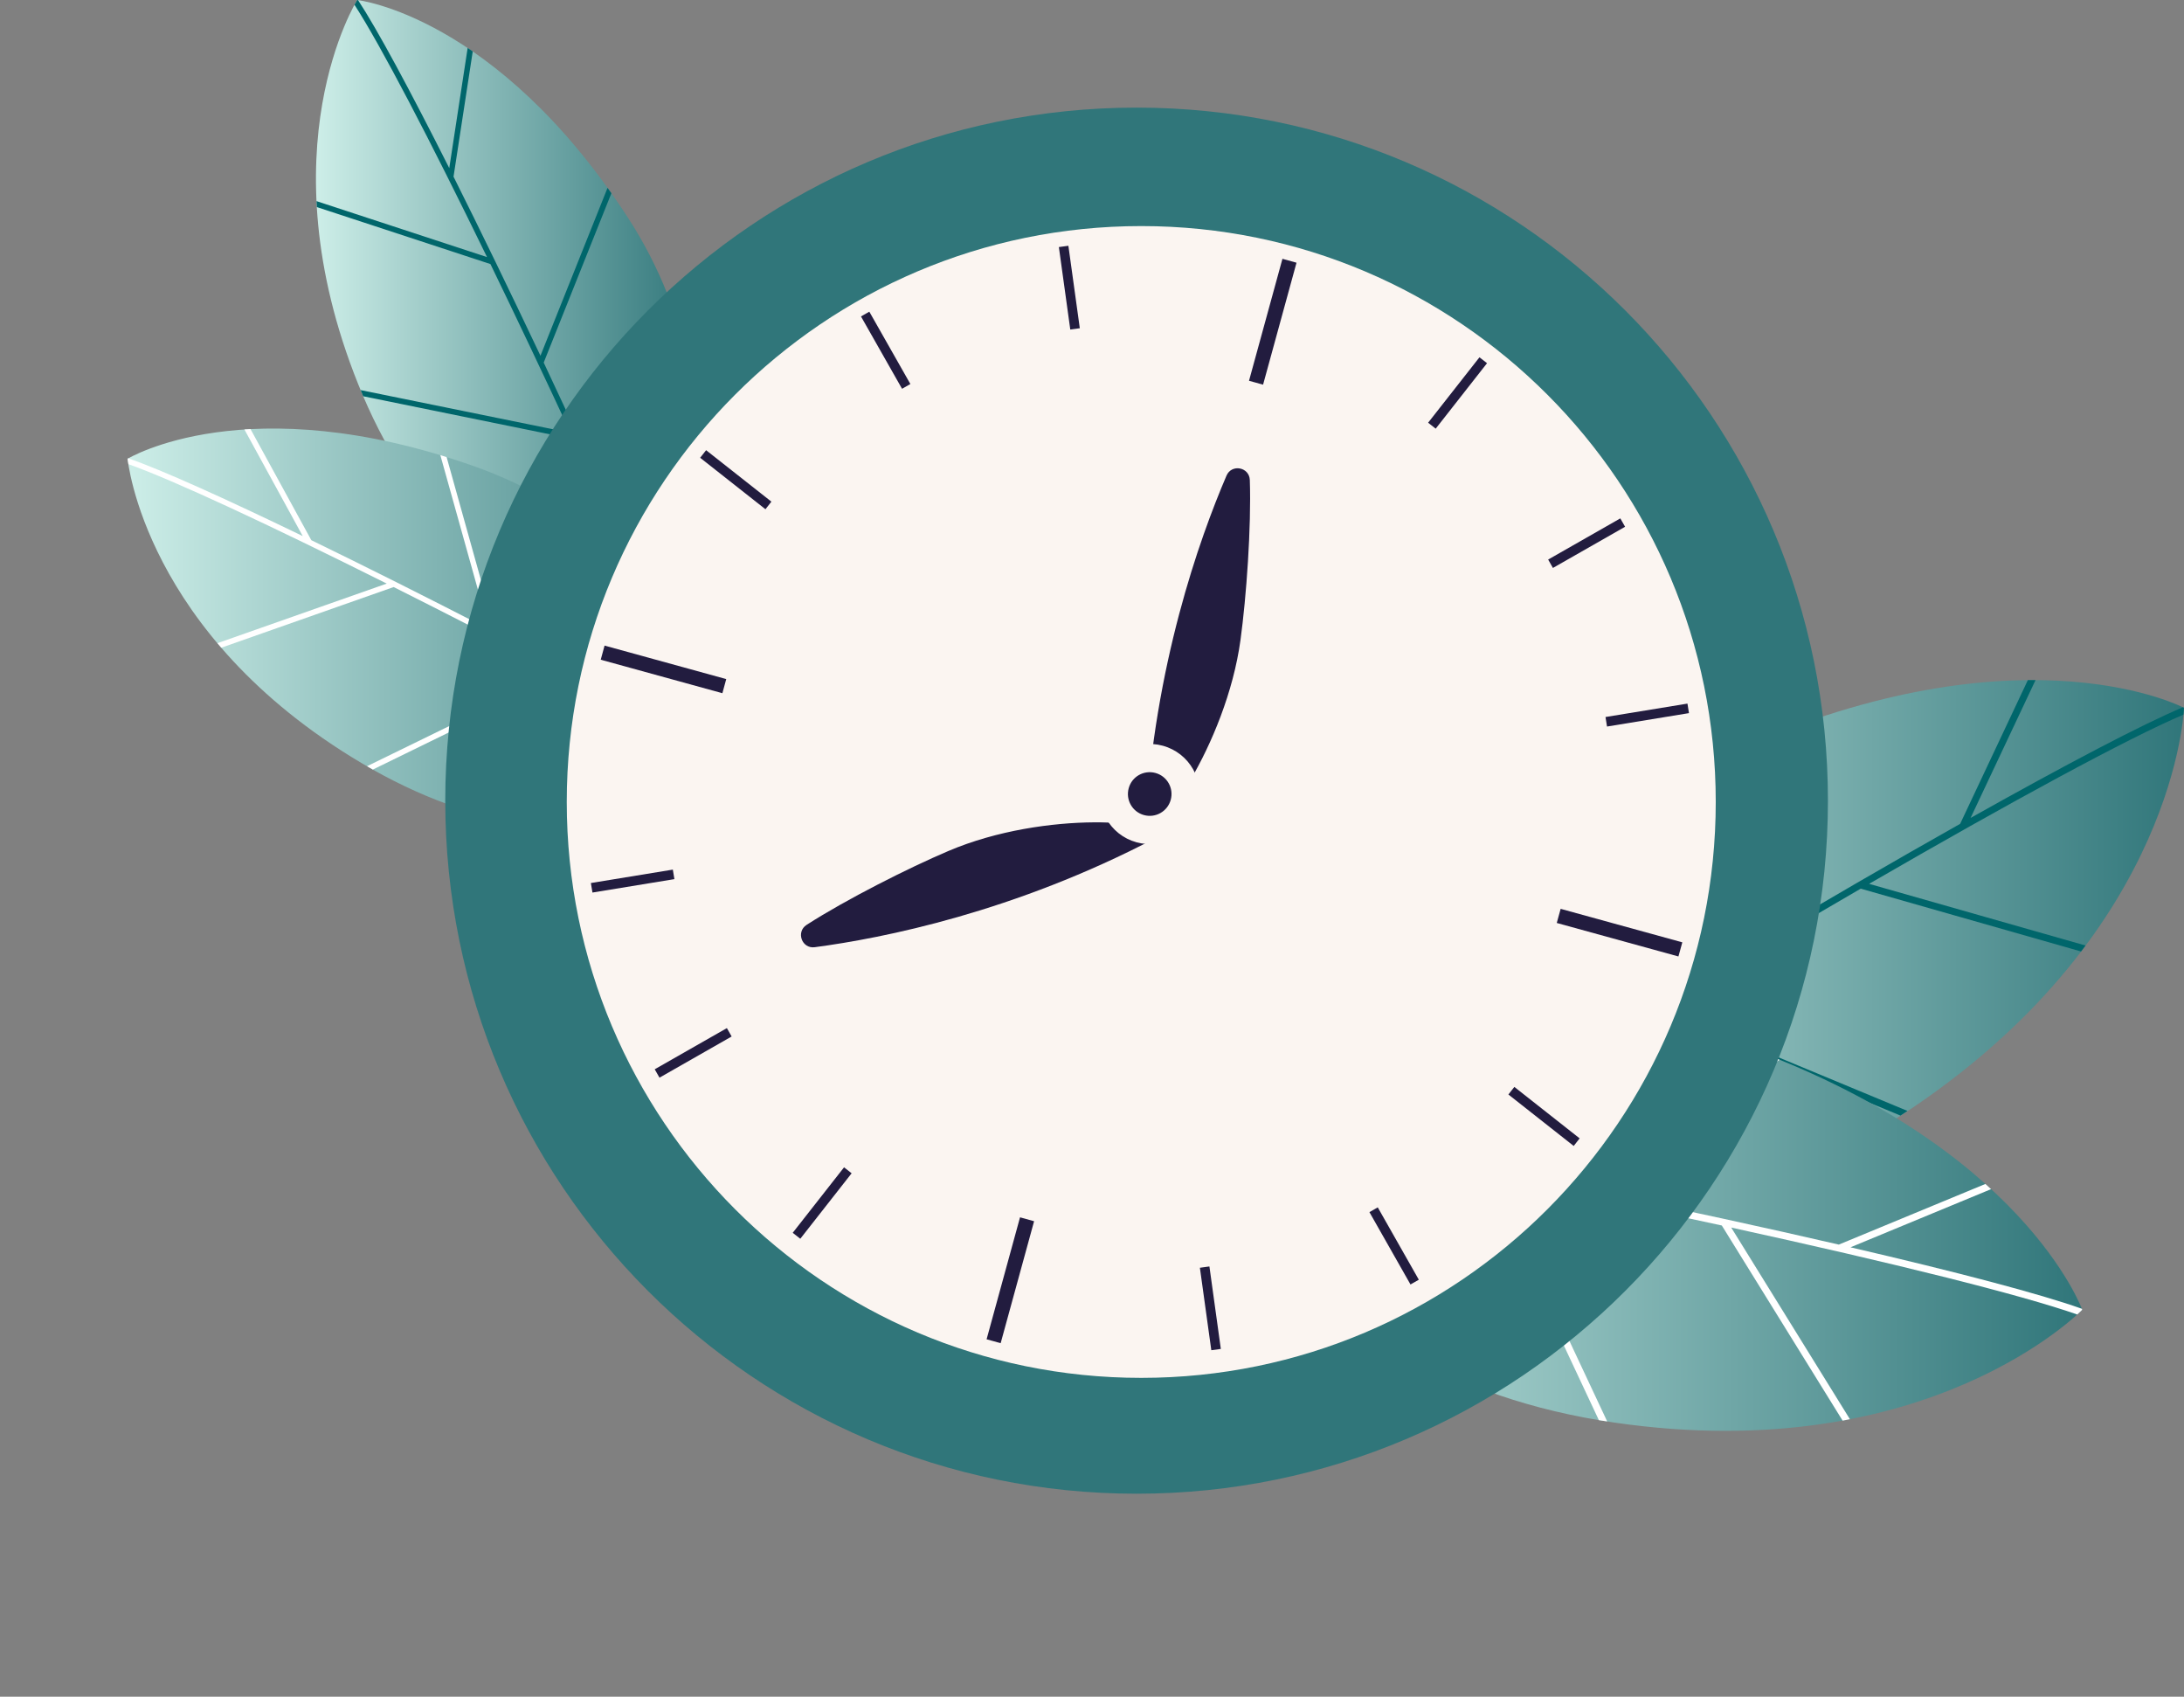 <?xml version="1.0" encoding="utf-8"?>
<!-- Generator: Adobe Illustrator 24.2.3, SVG Export Plug-In . SVG Version: 6.00 Build 0)  -->
<svg version="1.1" id="Lager_1" xmlns="http://www.w3.org/2000/svg" xmlns:xlink="http://www.w3.org/1999/xlink" x="0px" y="0px"
	 viewBox="0 0 403.73 313.56" style="enable-background:new 0 0 403.73 313.56;" xml:space="preserve">
<rect x="0" y="0" width="403.73" height="313.56" fill="#808080" stroke="none"/>
<style type="text/css">
	.st0{fill:url(#SVGID_1_);}
	.st1{fill:#00666B;}
	.st2{fill:url(#SVGID_2_);}
	.st3{fill:#FFFFFF;}
	.st4{fill:url(#SVGID_3_);}
	.st5{fill:url(#SVGID_4_);}
	.st6{fill:#30767A;}
	.st7{fill:#FBF5F1;}
	.st8{fill:#221C3F;}
</style>
<linearGradient id="SVGID_1_" gradientUnits="userSpaceOnUse" x1="58.408" y1="254.68" x2="129.202" y2="254.68" gradientTransform="matrix(1 0 0 -1 0 313.671)">
	<stop  offset="0" style="stop-color:#CDEEE8"/>
	<stop  offset="1" style="stop-color:#30767A"/>
</linearGradient>
<path class="st0" d="M66.03,0c0,0,25.67,2.81,49.96,40.09c24.28,37.28,7.67,77.89,7.67,77.89s-38.52,0.2-57.45-46.99
	C48.76,27.51,66.03,0,66.03,0z"/>
<path class="st1" d="M127.74,69.59l-14.97,23.83c-4.11-9-8.24-17.89-12.26-26.41l12.51-31.3c-0.23-0.33-0.47-0.67-0.71-0.99
	l-12.4,31.02c-5.69-12.01-11.15-23.27-16.07-33.09l3.55-23.15c-0.32-0.22-0.63-0.43-0.94-0.64l-3.4,22.21
	C75.77,16.62,69.78,5.49,66.19,0.02C66.09,0.01,66.03,0,66.03,0s-0.19,0.3-0.5,0.88c4.84,7.47,13.88,24.82,24.5,46.63L58.51,37.17
	c0.02,0.37,0.03,0.73,0.06,1.1l32.09,10.53c4.71,9.7,9.72,20.26,14.8,31.19l-38.8-7.9c0.16,0.38,0.31,0.77,0.48,1.14l38.86,7.92
	c4.08,8.8,8.2,17.83,12.25,26.86l-27.63-2.98c0.53,0.42,1.06,0.81,1.59,1.2l26.53,2.86c1.32,2.96,2.64,5.92,3.94,8.86
	c0.64,0.04,0.99,0.04,0.99,0.04s0.03-0.06,0.07-0.17c-3.42-7.74-6.92-15.55-10.45-23.28L128,71.1
	C127.92,70.6,127.84,70.1,127.74,69.59z"/>
<linearGradient id="SVGID_2_" gradientUnits="userSpaceOnUse" x1="23.592" y1="197.499" x2="140.951" y2="197.499" gradientTransform="matrix(1 0 0 -1 0 313.671)">
	<stop  offset="0" style="stop-color:#CDEEE8"/>
	<stop  offset="1" style="stop-color:#30767A"/>
</linearGradient>
<path class="st2" d="M23.59,84.78c0,0,22.08-13.42,63.99,1.36c41.9,14.78,53.37,57.14,53.37,57.14s-30.44,23.65-74.12-2.26
	C26.58,117.14,23.59,84.78,23.59,84.78z"/>
<path class="st3" d="M114.81,102.38l2.58,28.04c-8.73-4.64-17.4-9.17-25.76-13.48l-9.07-32.47c-0.39-0.12-0.78-0.24-1.16-0.36
	l8.99,32.18c-11.81-6.07-22.98-11.67-32.84-16.46L46.31,79.3c-0.38,0.02-0.76,0.04-1.13,0.07l10.78,19.7
	C41.41,92.03,29.9,86.85,23.74,84.7c-0.1,0.05-0.14,0.08-0.14,0.08s0.03,0.35,0.14,1c8.38,2.98,26.08,11.23,47.75,22.07
	l-31.29,11.01c0.23,0.28,0.47,0.56,0.71,0.84l31.86-11.21c9.63,4.83,20.01,10.15,30.68,15.73L67.85,141.6
	c0.36,0.21,0.72,0.42,1.07,0.62l35.64-17.41c8.58,4.49,17.33,9.15,26.02,13.85l-23.74,14.49c0.67,0.01,1.34,0,1.99-0.01l22.79-13.91
	c2.85,1.54,5.68,3.09,8.51,4.63c0.53-0.36,0.81-0.58,0.81-0.58s-0.02-0.07-0.05-0.18c-7.41-4.06-14.93-8.12-22.42-12.1l-2.54-27.58
	C115.57,103.07,115.19,102.73,114.81,102.38z"/>
<linearGradient id="SVGID_3_" gradientUnits="userSpaceOnUse" x1="261.243" y1="139.356" x2="403.728" y2="139.356" gradientTransform="matrix(1 0 0 -1 0 313.671)">
	<stop  offset="0" style="stop-color:#CDEEE8"/>
	<stop  offset="1" style="stop-color:#30767A"/>
</linearGradient>
<path class="st4" d="M403.73,130.81c0,0-28.67-15.12-80,6.58c-51.34,21.7-62.48,75.61-62.48,75.61s39.91,27.28,92.62-8.49
	C402.44,171.55,403.73,130.81,403.73,130.81z"/>
<path class="st1" d="M290.86,159.8l-1.11,35.3c10.57-6.47,21.08-12.81,31.23-18.84l8.89-41.34c0.48-0.18,0.95-0.36,1.43-0.54
	l-8.81,40.98c14.32-8.5,27.88-16.36,39.86-23.11l12.52-26.57c0.48,0,0.95,0,1.42,0l-12.01,25.48c17.68-9.92,31.7-17.28,39.25-20.45
	c0.12,0.06,0.18,0.09,0.18,0.09s-0.01,0.44-0.09,1.27c-10.26,4.37-31.8,16.05-58.1,31.27l40.01,11.4c-0.27,0.37-0.55,0.74-0.83,1.1
	l-40.73-11.61c-11.69,6.78-24.29,14.23-37.22,22.03l45.87,19.05c-0.43,0.29-0.86,0.58-1.3,0.86l-45.95-19.08
	c-10.4,6.28-21.01,12.78-31.53,19.32l30.81,16.32c-0.84,0.06-1.67,0.1-2.5,0.14l-29.59-15.67c-3.45,2.15-6.88,4.3-10.3,6.45
	c-0.7-0.41-1.06-0.66-1.06-0.66s0.02-0.08,0.05-0.23c8.97-5.64,18.08-11.3,27.15-16.86l1.09-34.72
	C289.97,160.72,290.41,160.26,290.86,159.8z"/>
<linearGradient id="SVGID_4_" gradientUnits="userSpaceOnUse" x1="224.349" y1="87.858" x2="384.921" y2="87.858" gradientTransform="matrix(1 0 0 -1 0 313.671)">
	<stop  offset="0" style="stop-color:#CDEEE8"/>
	<stop  offset="1" style="stop-color:#30767A"/>
</linearGradient>
<path class="st5" d="M384.92,242.05c0,0-11.04-30.52-63.58-49.1c-52.54-18.58-96.99,13.77-96.99,13.77s11.19,47.1,74.2,56.2
	C356.61,271.31,384.92,242.05,384.92,242.05z"/>
<path class="st3" d="M281.97,187.36l-24.52,25.36c12.17,2.35,24.19,4.75,35.75,7.13l34.34-24.57c0.48,0.19,0.95,0.38,1.42,0.57
	l-34.04,24.36c16.3,3.37,31.61,6.71,45,9.8l27.1-11.21c0.36,0.32,0.71,0.64,1.05,0.96l-25.99,10.75
	c19.74,4.59,35.05,8.6,42.77,11.36c0.05,0.13,0.07,0.19,0.07,0.19s-0.31,0.32-0.92,0.87c-10.52-3.69-34.3-9.58-63.97-16.07
	l21.94,35.42c-0.45,0.09-0.9,0.17-1.35,0.26l-22.33-36.06c-13.2-2.88-27.52-5.86-42.32-8.82l21.13,45.03
	c-0.51-0.08-1.03-0.16-1.54-0.24l-21.16-45.11c-11.91-2.37-24.12-4.72-36.29-6.98l11.83,32.86c-0.66-0.52-1.3-1.05-1.93-1.58
	l-11.36-31.55c-3.99-0.74-7.98-1.46-11.95-2.18c-0.24-0.78-0.34-1.2-0.34-1.2s0.07-0.05,0.19-0.13c10.42,1.87,20.96,3.84,31.4,5.84
	l24.12-24.95C280.69,187.44,281.33,187.39,281.97,187.36z"/>
<path class="st6" d="M210.11,276.05c70.58,0,127.8-57.34,127.8-128.08c0-70.74-57.22-128.08-127.8-128.08
	c-70.58,0-127.8,57.34-127.8,128.08C82.31,218.7,139.53,276.05,210.11,276.05z"/>
<path class="st7" d="M210.97,254.64c58.65,0,106.2-47.65,106.2-106.43c0-58.78-47.55-106.43-106.2-106.43s-106.2,47.65-106.2,106.43
	C104.78,206.99,152.32,254.64,210.97,254.64z"/>
<path class="st8" d="M237.07,47.83l-6.18,22.54l2.6,0.72l6.18-22.54L237.07,47.83z"/>
<path class="st8" d="M188.56,224.97l-6.18,22.54l2.6,0.72l6.18-22.54L188.56,224.97z"/>
<path class="st8" d="M288.5,167.96l-0.72,2.61l22.49,6.19l0.72-2.61L288.5,167.96z"/>
<path class="st8" d="M111.76,119.31l-0.71,2.61l22.49,6.19l0.71-2.61L111.76,119.31z"/>
<path class="st8" d="M254.69,223.13l-1.54,0.88l7.59,13.37l1.54-0.88L254.69,223.13z"/>
<path class="st8" d="M160.7,57.6l-1.54,0.88l7.59,13.37l1.54-0.88L160.7,57.6z"/>
<path class="st8" d="M299.53,95.8l-13.34,7.61l0.88,1.55l13.34-7.61L299.53,95.8z"/>
<path class="st8" d="M134.37,190l-13.34,7.61l0.88,1.55l13.34-7.61L134.37,190z"/>
<path class="st8" d="M311.94,130.03l-15.15,2.48l0.28,1.76l15.15-2.48L311.94,130.03z"/>
<path class="st8" d="M124.38,160.71l-15.15,2.48l0.29,1.76l15.15-2.48L124.38,160.71z"/>
<path class="st8" d="M273.49,66.03L264,78.12l1.4,1.1l9.49-12.1L273.49,66.03z"/>
<path class="st8" d="M156.03,215.73l-9.49,12.1l1.4,1.1l9.49-12.1L156.03,215.73z"/>
<path class="st8" d="M197.5,45.42l-1.76,0.24l2.11,15.24l1.76-0.24L197.5,45.42z"/>
<path class="st8" d="M223.57,234.05l-1.76,0.24l2.11,15.24l1.76-0.24L223.57,234.05z"/>
<path class="st8" d="M130.53,83.2l-1.1,1.4l12.07,9.51l1.1-1.4L130.53,83.2z"/>
<path class="st8" d="M279.94,200.87l-1.1,1.4l12.07,9.51l1.1-1.4L279.94,200.87z"/>
<path class="st8" d="M211.74,152.52c1.64-29.51,9.97-52.91,14.99-64.62c0.95-2.21,4.23-1.58,4.31,0.82
	c0.29,8.74-0.64,21.6-1.72,29.52C226.67,137.7,213.13,156.48,211.74,152.52z"/>
<path class="st8" d="M213.66,154.86c-26.13,13.7-50.45,18.52-63.05,20.19c-2.38,0.32-3.52-2.83-1.5-4.13
	c7.34-4.72,18.84-10.52,26.18-13.64C193.32,149.59,216.33,151.63,213.66,154.86z"/>
<path class="st7" d="M203.63,144.29c-1.35,4.93,1.54,10.02,6.46,11.37c4.92,1.35,10-1.55,11.34-6.47
	c1.35-4.93-1.54-10.02-6.46-11.37C210.06,136.47,204.98,139.37,203.63,144.29z"/>
<path class="st8" d="M208.65,145.67c-0.59,2.15,0.67,4.37,2.82,4.96c2.15,0.59,4.36-0.67,4.95-2.82c0.59-2.15-0.67-4.37-2.82-4.96
	C211.45,142.26,209.23,143.52,208.65,145.67z"/>
</svg>
